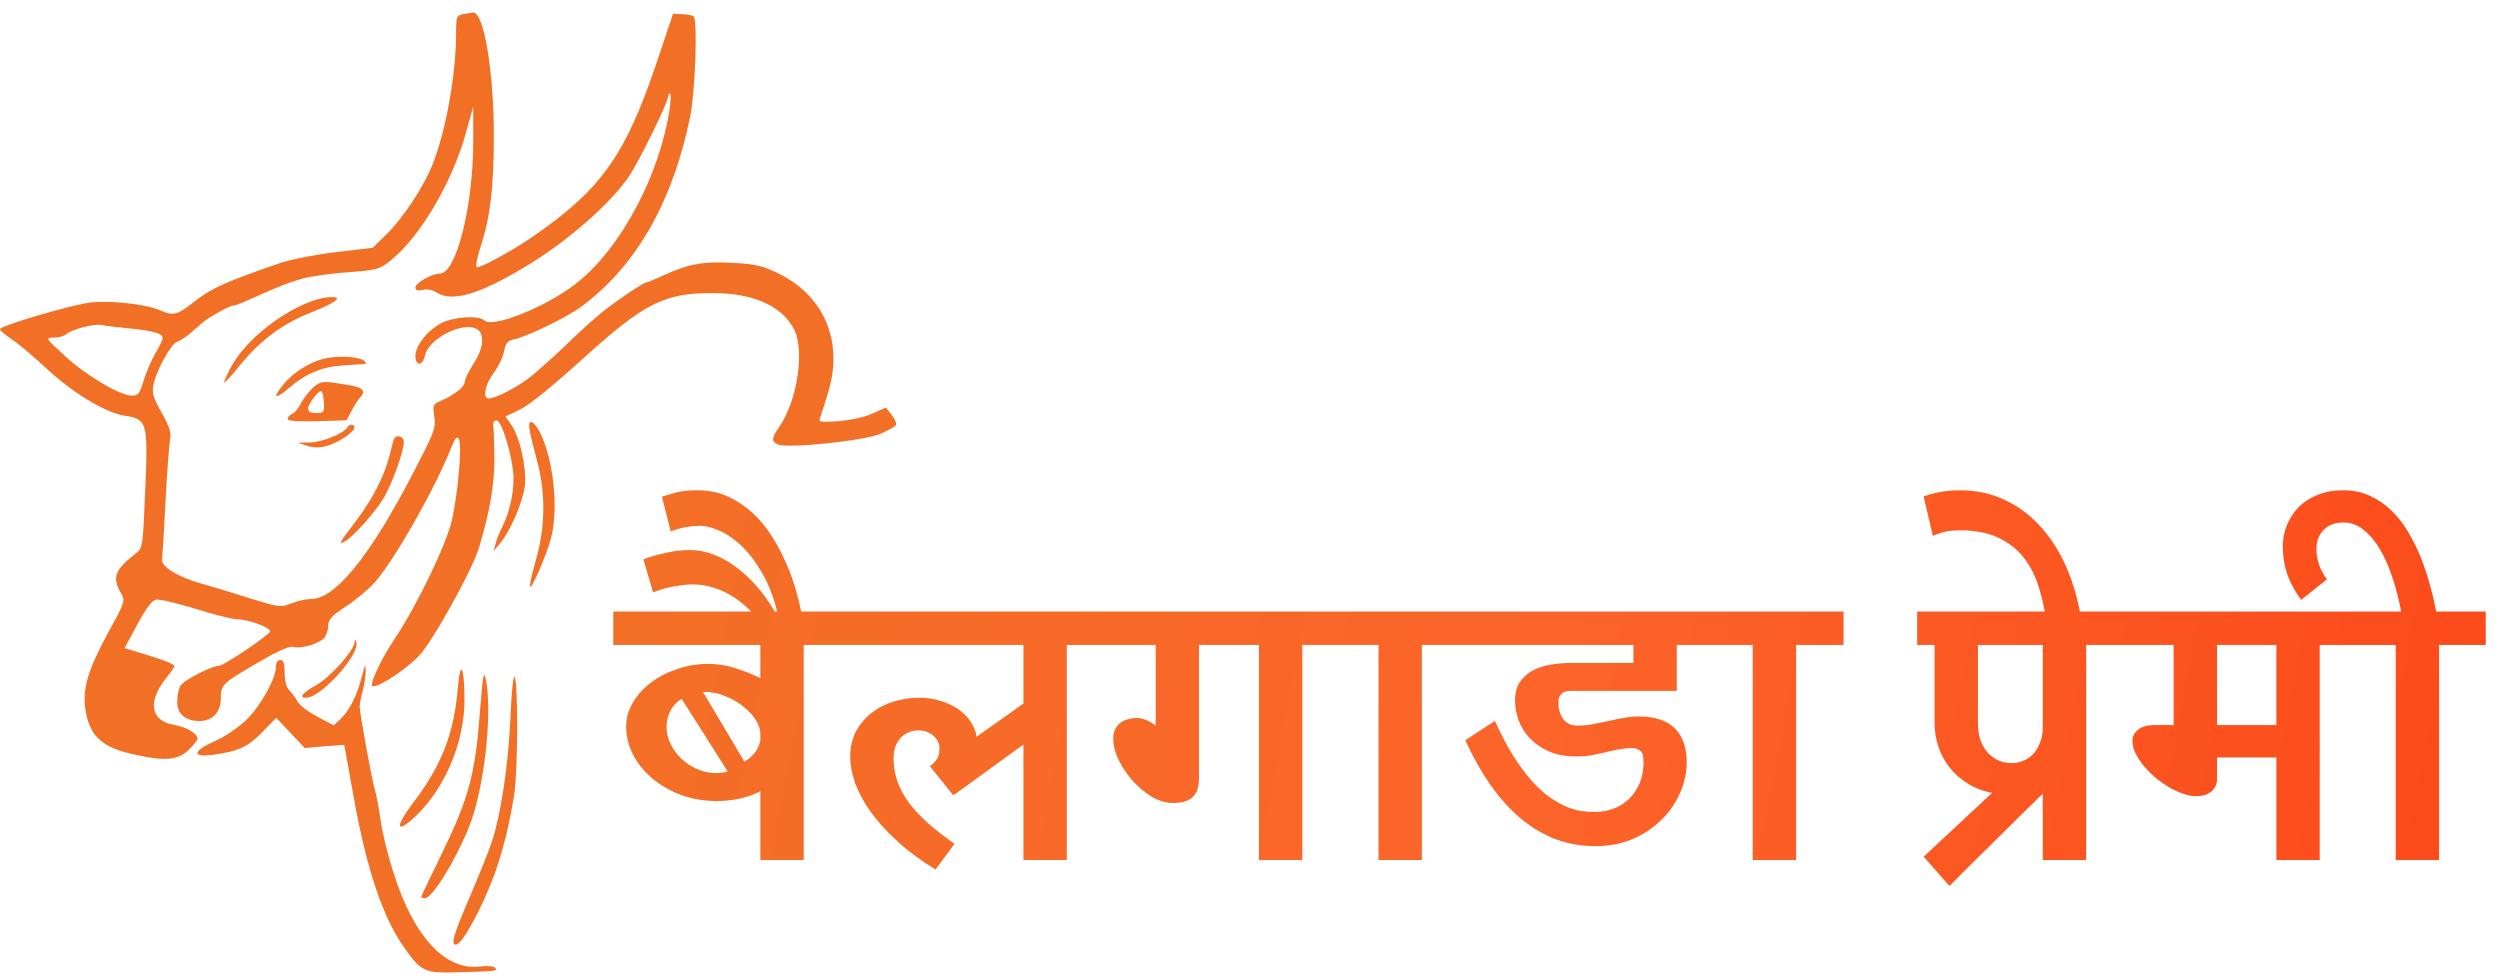 <svg width="125" height="49" viewBox="0 0 125 49" fill="none" xmlns="http://www.w3.org/2000/svg">
<path d="M35.83 40.051C35.212 40.051 34.629 39.953 34.082 39.758C33.535 39.556 33.057 39.286 32.647 38.947C32.236 38.609 31.911 38.215 31.67 37.766C31.429 37.31 31.309 36.828 31.309 36.32C31.309 35.897 31.422 35.497 31.65 35.119C31.878 34.735 32.181 34.403 32.559 34.123C32.936 33.837 33.372 33.612 33.867 33.449C34.362 33.28 34.873 33.195 35.4 33.195C35.876 33.195 36.341 33.27 36.797 33.42C37.259 33.563 37.666 33.729 38.018 33.918V32.248H30.664V30.578H42.52V32.248H40.185V43H38.018V39.562C37.692 39.732 37.344 39.855 36.973 39.934C36.602 40.012 36.221 40.051 35.83 40.051ZM34.082 34.943C34.023 34.976 33.952 35.028 33.867 35.1C33.783 35.171 33.698 35.266 33.613 35.383C33.535 35.5 33.467 35.643 33.408 35.812C33.356 35.975 33.33 36.167 33.33 36.389C33.33 36.656 33.395 36.922 33.525 37.19C33.656 37.456 33.831 37.7 34.053 37.922C34.281 38.137 34.544 38.312 34.844 38.449C35.15 38.586 35.475 38.654 35.82 38.654C35.827 38.654 35.853 38.654 35.898 38.654C35.944 38.648 35.996 38.641 36.055 38.635C36.113 38.628 36.172 38.622 36.23 38.615C36.296 38.602 36.348 38.589 36.387 38.576L34.082 34.943ZM38.018 36.662C38.018 36.473 37.946 36.262 37.803 36.027C37.66 35.786 37.458 35.562 37.197 35.353C36.943 35.139 36.641 34.96 36.289 34.816C35.938 34.667 35.557 34.592 35.147 34.592L37.217 38.078C37.321 38.026 37.422 37.958 37.52 37.873C37.617 37.782 37.702 37.688 37.773 37.59C37.852 37.486 37.91 37.378 37.949 37.268C37.995 37.157 38.018 37.053 38.018 36.955V36.662ZM37.559 30.578C37.383 30.396 37.188 30.223 36.973 30.061C36.758 29.891 36.527 29.745 36.279 29.621C36.025 29.497 35.762 29.4 35.488 29.328C35.208 29.256 34.922 29.221 34.629 29.221C34.388 29.221 34.085 29.253 33.721 29.318C33.356 29.377 33.001 29.478 32.656 29.621L32.168 27.971C32.48 27.847 32.845 27.74 33.262 27.648C33.678 27.551 34.089 27.502 34.492 27.502C34.889 27.502 35.283 27.577 35.674 27.727C36.058 27.87 36.432 28.078 36.797 28.352C37.161 28.619 37.51 28.941 37.842 29.318C38.167 29.696 38.467 30.116 38.74 30.578H38.857C38.669 29.829 38.418 29.185 38.105 28.645C37.793 28.104 37.458 27.662 37.1 27.316C36.735 26.965 36.367 26.708 35.996 26.545C35.625 26.376 35.29 26.291 34.99 26.291C34.769 26.291 34.544 26.311 34.316 26.35C34.082 26.389 33.822 26.463 33.535 26.574L33.096 24.836C33.252 24.784 33.402 24.738 33.545 24.699C33.682 24.654 33.818 24.618 33.955 24.592C34.092 24.566 34.235 24.546 34.385 24.533C34.535 24.52 34.697 24.514 34.873 24.514C35.433 24.514 35.941 24.618 36.397 24.826C36.852 25.035 37.262 25.308 37.627 25.646C37.992 25.979 38.31 26.363 38.584 26.799C38.857 27.229 39.092 27.668 39.287 28.117C39.489 28.566 39.652 29.006 39.775 29.436C39.899 29.865 39.993 30.246 40.059 30.578L39.971 32.248H38.115L37.559 30.578ZM55.674 32.248H53.34V43H51.172V37.228L47.666 39.768L46.494 38.312C46.611 38.228 46.703 38.147 46.768 38.068C46.833 37.99 46.878 37.912 46.904 37.834C46.937 37.756 46.956 37.681 46.963 37.609C46.969 37.531 46.973 37.456 46.973 37.385C46.973 37.281 46.947 37.176 46.895 37.072C46.842 36.968 46.771 36.877 46.68 36.799C46.589 36.714 46.478 36.646 46.348 36.594C46.217 36.542 46.074 36.516 45.918 36.516C45.768 36.516 45.618 36.545 45.469 36.603C45.325 36.656 45.195 36.737 45.078 36.848C44.961 36.958 44.863 37.105 44.785 37.287C44.714 37.463 44.678 37.671 44.678 37.912C44.678 38.322 44.743 38.71 44.873 39.074C45.003 39.439 45.195 39.794 45.449 40.139C45.71 40.484 46.029 40.825 46.406 41.164C46.784 41.496 47.223 41.838 47.725 42.19L46.777 43.478C46.016 43.01 45.365 42.525 44.824 42.023C44.284 41.522 43.841 41.027 43.496 40.539C43.158 40.051 42.907 39.579 42.744 39.123C42.588 38.661 42.51 38.234 42.51 37.844C42.51 37.349 42.611 36.916 42.812 36.545C43.021 36.174 43.288 35.865 43.613 35.617C43.945 35.37 44.313 35.188 44.717 35.07C45.127 34.947 45.537 34.885 45.947 34.885C46.344 34.885 46.712 34.94 47.051 35.051C47.389 35.155 47.685 35.298 47.94 35.48C48.193 35.656 48.395 35.865 48.545 36.105C48.701 36.34 48.796 36.584 48.828 36.838L51.172 35.178V32.248H41.865V30.578H55.674V32.248ZM67.451 32.248H65.117V43H62.949V32.248H59.951V38.908C59.951 39.078 59.932 39.24 59.893 39.397C59.86 39.546 59.795 39.676 59.697 39.787C59.606 39.898 59.476 39.986 59.307 40.051C59.137 40.116 58.919 40.148 58.652 40.148C58.301 40.148 57.946 40.044 57.588 39.836C57.236 39.621 56.917 39.354 56.631 39.035C56.344 38.71 56.11 38.361 55.928 37.99C55.752 37.619 55.664 37.271 55.664 36.945C55.664 36.73 55.703 36.555 55.781 36.418C55.859 36.281 55.957 36.177 56.074 36.105C56.191 36.027 56.318 35.975 56.455 35.949C56.592 35.917 56.722 35.9 56.846 35.9C56.989 35.9 57.148 35.936 57.324 36.008C57.5 36.079 57.653 36.174 57.783 36.291V35.5V32.248H55.02V30.578H67.451V32.248ZM73.467 32.248H71.094V43H68.926V32.248H66.768V30.578H73.467V32.248ZM83.838 32.248V34.543H78.545C78.506 34.543 78.451 34.546 78.379 34.553C78.314 34.559 78.245 34.582 78.174 34.621C78.109 34.654 78.05 34.709 77.998 34.787C77.946 34.865 77.92 34.973 77.92 35.109C77.92 35.259 77.936 35.406 77.969 35.549C78.008 35.685 78.063 35.809 78.135 35.92C78.213 36.024 78.311 36.112 78.428 36.184C78.545 36.249 78.688 36.281 78.857 36.281C79.118 36.281 79.375 36.258 79.629 36.213C79.889 36.161 80.147 36.109 80.4 36.057C80.654 35.998 80.908 35.946 81.162 35.9C81.416 35.848 81.67 35.822 81.924 35.822C82.738 35.822 83.343 36.021 83.74 36.418C84.137 36.815 84.336 37.378 84.336 38.107C84.336 38.628 84.225 39.139 84.004 39.641C83.789 40.142 83.48 40.591 83.076 40.988C82.679 41.385 82.201 41.704 81.641 41.945C81.081 42.186 80.462 42.307 79.785 42.307C79.056 42.307 78.376 42.186 77.744 41.945C77.119 41.698 76.537 41.346 75.996 40.891C75.462 40.435 74.967 39.882 74.512 39.23C74.056 38.573 73.639 37.834 73.262 37.014L74.746 36.047C75.052 36.724 75.358 37.307 75.664 37.795C75.97 38.277 76.273 38.687 76.572 39.025C76.878 39.364 77.174 39.637 77.461 39.846C77.747 40.047 78.024 40.207 78.291 40.324C78.558 40.435 78.812 40.51 79.053 40.549C79.294 40.581 79.518 40.598 79.727 40.598C80.078 40.598 80.404 40.539 80.703 40.422C81.003 40.305 81.26 40.139 81.475 39.924C81.696 39.703 81.868 39.439 81.992 39.133C82.116 38.827 82.178 38.485 82.178 38.107C82.178 37.815 82.126 37.626 82.022 37.541C81.917 37.45 81.777 37.404 81.602 37.404C81.374 37.404 81.149 37.427 80.928 37.473C80.706 37.512 80.482 37.56 80.254 37.619C80.026 37.671 79.795 37.72 79.561 37.766C79.326 37.805 79.085 37.824 78.838 37.824C78.297 37.824 77.832 37.74 77.441 37.57C77.057 37.395 76.738 37.173 76.484 36.906C76.237 36.639 76.051 36.34 75.928 36.008C75.811 35.676 75.752 35.347 75.752 35.022C75.752 34.637 75.837 34.325 76.006 34.084C76.182 33.837 76.403 33.645 76.67 33.508C76.943 33.371 77.246 33.277 77.578 33.225C77.91 33.172 78.232 33.147 78.545 33.147H81.67V32.248H72.607V30.578H86.172V32.248H83.838ZM92.178 32.248H89.805V43H87.637V32.248H85.478V30.578H92.178V32.248ZM96.182 42.834L99.609 39.641C99.134 39.55 98.717 39.39 98.359 39.162C98.001 38.934 97.702 38.664 97.461 38.352C97.22 38.039 97.038 37.694 96.914 37.316C96.79 36.939 96.728 36.551 96.728 36.154V32.248H95.859V30.578H106.641V32.248H104.307V43H102.139V39.68C101.755 40.051 101.364 40.435 100.967 40.832C100.57 41.223 100.173 41.617 99.775 42.014C99.378 42.404 98.984 42.792 98.594 43.176C98.21 43.566 97.835 43.941 97.471 44.299L96.182 42.834ZM102.139 32.248H98.897V36.164C98.897 36.496 98.942 36.789 99.033 37.043C99.131 37.29 99.258 37.499 99.414 37.668C99.577 37.831 99.759 37.954 99.961 38.039C100.169 38.117 100.384 38.156 100.605 38.156C100.781 38.156 100.96 38.12 101.143 38.049C101.325 37.977 101.488 37.87 101.631 37.727C101.781 37.577 101.901 37.388 101.992 37.16C102.09 36.926 102.139 36.649 102.139 36.33V32.248ZM102.031 32.248V30.578H102.236C102.145 30.051 102.012 29.543 101.836 29.055C101.654 28.56 101.403 28.127 101.084 27.756C100.758 27.378 100.348 27.079 99.853 26.857C99.352 26.63 98.734 26.516 97.998 26.516C97.887 26.516 97.783 26.519 97.686 26.525C97.581 26.532 97.477 26.545 97.373 26.564C97.262 26.584 97.148 26.613 97.031 26.652C96.914 26.685 96.784 26.73 96.641 26.789L96.182 24.826C96.742 24.618 97.347 24.514 97.998 24.514C98.792 24.514 99.522 24.667 100.186 24.973C100.843 25.272 101.426 25.692 101.934 26.232C102.441 26.766 102.871 27.404 103.223 28.146C103.568 28.889 103.825 29.699 103.994 30.578H104.189V32.248H102.031ZM118.32 32.248H115.986V43H113.818V37.873H110.85V39.035C110.85 39.068 110.837 39.126 110.811 39.211C110.791 39.296 110.745 39.383 110.674 39.475C110.602 39.559 110.495 39.637 110.352 39.709C110.215 39.774 110.029 39.807 109.795 39.807C109.593 39.807 109.372 39.764 109.131 39.68C108.896 39.595 108.662 39.484 108.428 39.348C108.193 39.204 107.965 39.042 107.744 38.859C107.529 38.671 107.337 38.475 107.168 38.273C107.005 38.065 106.872 37.857 106.768 37.648C106.67 37.44 106.621 37.242 106.621 37.053C106.621 36.825 106.715 36.636 106.904 36.486C107.093 36.33 107.38 36.252 107.764 36.252H108.682V32.248H105.977V30.578H118.32V32.248ZM113.818 36.252V32.248H110.85V36.252H113.818ZM115.059 29.992C114.935 29.823 114.818 29.644 114.707 29.455C114.596 29.266 114.499 29.064 114.414 28.85C114.329 28.628 114.264 28.391 114.219 28.137C114.167 27.876 114.141 27.593 114.141 27.287C114.141 26.962 114.202 26.636 114.326 26.311C114.45 25.979 114.635 25.679 114.883 25.412C115.13 25.145 115.446 24.93 115.83 24.768C116.208 24.598 116.657 24.514 117.178 24.514C117.66 24.514 118.096 24.605 118.486 24.787C118.883 24.963 119.242 25.207 119.561 25.52C119.88 25.826 120.16 26.18 120.4 26.584C120.641 26.988 120.853 27.414 121.035 27.863C121.217 28.312 121.37 28.771 121.494 29.24C121.624 29.703 121.729 30.148 121.807 30.578H124.287V32.248H121.953V43H119.785V32.248H117.617V30.578H120.059C119.948 29.992 119.805 29.432 119.629 28.898C119.453 28.358 119.245 27.883 119.004 27.473C118.763 27.062 118.49 26.737 118.184 26.496C117.884 26.249 117.549 26.125 117.178 26.125C116.748 26.125 116.416 26.249 116.182 26.496C115.941 26.744 115.82 27.072 115.82 27.482C115.82 27.671 115.856 27.896 115.928 28.156C115.999 28.417 116.139 28.687 116.348 28.967L115.059 29.992Z" fill="url(#paint0_linear_20_2)"/>
<path d="M23.138 0.711C22.833 0.769 22.804 0.857 22.804 1.67C22.804 3.66 22.325 6.376 21.686 8.075C21.25 9.252 20.175 10.893 19.274 11.765L18.635 12.389L16.805 12.607C15.803 12.723 14.539 12.97 13.988 13.159C11.329 14.074 10.574 14.408 9.761 15.047C8.831 15.774 8.7 15.817 7.96 15.498C7.219 15.193 5.432 15.004 4.459 15.134C3.428 15.28 0 16.297 0 16.456C0 16.529 0.247 16.732 0.552 16.936C0.842 17.124 1.612 17.764 2.237 18.345C3.544 19.594 5.273 20.639 6.217 20.785C7.364 20.944 7.408 21.104 7.262 24.503C7.146 27.306 7.132 27.408 6.812 27.655C5.737 28.483 5.592 28.875 6.042 29.645C6.275 30.037 6.26 30.081 5.374 31.693C4.401 33.494 4.111 34.453 4.27 35.469C4.474 36.806 5.098 37.387 6.754 37.735C8.25 38.069 8.889 38.011 9.427 37.503C9.674 37.256 9.877 37.009 9.877 36.936C9.877 36.675 9.325 36.355 8.744 36.254C7.495 36.05 7.35 35.063 8.366 33.828C8.555 33.596 8.715 33.363 8.715 33.291C8.715 33.218 8.148 32.986 7.466 32.782L6.231 32.405L6.87 31.213C7.321 30.386 7.611 30.008 7.814 29.979C7.989 29.95 8.875 30.168 9.79 30.444C10.69 30.734 11.649 30.967 11.896 30.967C12.404 30.967 13.508 31.373 13.508 31.562C13.508 31.722 11.184 33.291 10.952 33.291C10.574 33.291 9.151 34.031 9.02 34.293C8.933 34.453 8.86 34.801 8.86 35.092C8.86 35.702 9.267 36.05 9.979 36.05C10.632 36.05 11.039 35.615 11.039 34.917C11.039 34.235 11.111 34.162 12.971 33.087C13.944 32.521 14.481 32.288 14.685 32.346C15.048 32.463 15.992 32.172 16.239 31.867C16.326 31.736 16.413 31.475 16.413 31.272C16.413 30.967 16.602 30.778 17.285 30.328C17.764 30.023 18.418 29.471 18.737 29.122C19.739 27.974 21.758 24.43 22.586 22.324C22.775 21.874 22.848 21.787 22.949 21.961C23.109 22.237 22.906 24.59 22.601 25.985C22.339 27.19 20.843 30.284 19.725 31.954C19.144 32.811 18.592 33.944 18.592 34.249C18.592 34.583 20.16 33.61 20.959 32.782C21.613 32.099 23.632 28.483 23.951 27.379C24.503 25.549 24.721 24.212 24.721 22.905C24.707 22.179 24.692 21.467 24.663 21.308C24.634 21.133 24.707 21.017 24.823 21.017C25.055 21.017 25.506 22.397 25.651 23.515C25.753 24.343 25.535 25.491 25.128 26.319C24.983 26.595 24.823 26.987 24.779 27.19L24.678 27.553L24.983 27.19C25.52 26.566 26.159 25.07 26.247 24.256C26.334 23.37 25.985 21.816 25.549 21.22L25.273 20.828L26.043 20.451C26.493 20.233 27.728 19.216 29.079 17.996C32.187 15.164 33.204 14.641 35.659 14.655C37.707 14.655 39.145 15.323 39.725 16.514C40.234 17.589 39.856 20.029 38.985 21.308C38.563 21.932 38.549 22.063 38.898 22.223C39.333 22.441 43.255 22.034 44.039 21.685C44.417 21.511 44.766 21.322 44.795 21.25C44.838 21.177 44.751 20.959 44.591 20.756L44.301 20.378L43.604 20.683C43.241 20.857 42.471 21.017 41.919 21.061C41.018 21.119 40.917 21.104 41.004 20.886C41.062 20.756 41.236 20.175 41.41 19.608C42.18 17.11 41.222 14.8 38.941 13.682C38.171 13.304 37.794 13.203 36.675 13.145C35.194 13.057 34.453 13.188 33.204 13.755C32.768 13.958 32.376 14.118 32.332 14.118C32.173 14.118 30.72 15.105 30.067 15.643C29.703 15.933 28.919 16.645 28.323 17.226C27.728 17.807 26.929 18.504 26.566 18.809C25.927 19.332 24.794 19.913 24.445 19.928C24.111 19.928 24.242 19.259 24.678 18.649C24.925 18.33 25.157 17.836 25.201 17.56C25.288 17.153 25.375 17.037 25.709 16.965C26.305 16.848 28.265 15.904 28.977 15.396C31.751 13.392 33.625 10.152 34.511 5.824C34.758 4.604 34.889 1.031 34.685 0.827C34.627 0.769 34.38 0.711 34.119 0.711L33.654 0.682L32.884 2.977C31.287 7.756 30.096 9.441 26.653 11.823C25.651 12.52 23.995 13.421 23.835 13.362C23.763 13.348 23.864 12.854 24.039 12.302C24.518 10.85 24.692 9.354 24.692 6.754C24.692 3.544 24.184 0.566 23.646 0.624C23.545 0.639 23.312 0.682 23.138 0.711ZM33.494 5.359C33.015 8.714 31.054 12.418 28.803 14.176C27.336 15.338 24.62 16.427 24.213 16.02C23.951 15.759 22.702 15.832 22.078 16.151C21.381 16.5 20.771 17.284 20.771 17.793C20.771 18.33 21.148 18.301 21.25 17.764C21.424 16.95 23.124 16.064 23.821 16.442C24.256 16.674 24.184 17.415 23.675 18.185C23.443 18.548 23.24 18.954 23.24 19.085C23.24 19.332 22.731 19.753 22.034 20.044C21.657 20.204 21.628 20.262 21.715 20.843C21.802 21.409 21.715 21.627 20.553 23.849C18.476 27.829 16.747 29.95 15.571 29.95C15.309 29.95 14.859 30.052 14.569 30.168C14.046 30.386 13.958 30.371 12.419 29.892C11.547 29.616 10.458 29.282 10.022 29.166C8.889 28.846 8.047 28.323 8.105 27.974C8.119 27.829 8.207 26.493 8.279 25.011C8.352 23.53 8.468 22.15 8.512 21.932C8.57 21.656 8.468 21.308 8.076 20.625C7.64 19.84 7.582 19.637 7.684 19.187C7.843 18.475 8.555 17.197 8.846 17.095C8.976 17.052 9.252 16.878 9.47 16.703C9.674 16.514 9.993 16.253 10.153 16.108C10.516 15.817 11.489 15.28 11.664 15.28C11.736 15.28 11.998 15.193 12.245 15.076C14.002 14.292 14.438 14.118 15.135 13.929C15.556 13.813 16.587 13.668 17.43 13.609C18.839 13.508 18.984 13.464 19.507 13.043C21.003 11.866 22.615 9.107 23.298 6.637L23.661 5.33V7.001C23.675 10.254 22.819 13.682 21.991 13.682C21.584 13.682 20.771 14.147 20.771 14.365C20.771 14.524 20.872 14.553 21.134 14.495C21.352 14.437 21.628 14.495 21.831 14.626C22.601 15.12 23.966 14.728 26.319 13.304C28.367 12.07 30.531 10.181 31.461 8.802C31.969 8.046 33.407 5.112 33.407 4.822C33.407 4.749 33.451 4.677 33.494 4.677C33.553 4.677 33.538 4.982 33.494 5.359ZM6.536 16.427C7.684 16.543 8.134 16.674 8.134 16.907C8.134 16.979 7.974 17.328 7.771 17.662C7.567 18.01 7.306 18.62 7.175 19.042C6.986 19.681 6.914 19.782 6.594 19.782C5.999 19.782 4.314 18.78 3.239 17.793C2.266 16.892 2.251 16.892 2.702 16.878C2.934 16.878 3.21 16.805 3.283 16.732C3.53 16.485 4.706 16.166 5.084 16.253C5.287 16.297 5.941 16.369 6.536 16.427Z" fill="#F27025"/>
<path d="M15.832 14.975C14.205 15.483 12.303 16.965 11.562 18.33C11.344 18.737 11.184 19.1 11.213 19.129C11.228 19.158 11.605 18.766 12.012 18.243C13.072 16.965 14.147 16.166 15.614 15.599C16.82 15.12 17.183 14.829 16.529 14.858C16.34 14.858 16.035 14.917 15.832 14.975Z" fill="#F27025"/>
<path d="M16.399 17.894C15.614 18.025 14.728 18.548 14.191 19.201C13.61 19.898 13.726 20.015 14.409 19.434C15.28 18.678 16.079 18.344 17.139 18.272C17.662 18.243 18.142 18.199 18.229 18.199C18.316 18.184 18.316 18.141 18.229 18.054C17.996 17.851 17.125 17.778 16.399 17.894Z" fill="#F27025"/>
<path d="M15.658 19.376C15.454 19.564 15.178 19.913 15.048 20.16C14.932 20.407 14.728 20.654 14.598 20.697C14.481 20.756 14.38 20.857 14.38 20.944C14.38 21.046 14.873 21.09 15.847 21.061L17.328 21.017L17.59 20.523C17.735 20.247 17.924 19.957 18.011 19.869C18.287 19.593 18.156 19.376 17.619 19.288C16.137 19.027 16.064 19.027 15.658 19.376ZM16.195 20.145C16.224 20.61 16.195 20.654 15.803 20.654C15.309 20.654 15.28 20.407 15.701 19.869C16.064 19.405 16.152 19.448 16.195 20.145Z" fill="#F27025"/>
<path d="M17.357 21.38C17.168 21.685 16.108 22.107 15.513 22.121L14.888 22.136L15.367 22.295C15.701 22.397 15.992 22.397 16.399 22.281C16.98 22.092 17.72 21.598 17.72 21.366C17.72 21.192 17.473 21.192 17.357 21.38Z" fill="#F27025"/>
<path d="M19.681 21.99C19.652 22.092 19.55 22.47 19.463 22.833C19.202 23.82 18.635 24.939 17.866 25.955C16.936 27.19 16.892 27.248 17.241 27.074C17.662 26.841 18.795 25.578 19.202 24.866C19.623 24.14 20.19 22.571 20.19 22.106C20.19 21.787 19.783 21.7 19.681 21.99Z" fill="#F27025"/>
<path d="M26.479 21.482C26.508 21.714 26.682 22.411 26.857 23.05C27.292 24.692 27.263 26.362 26.798 27.989C26.595 28.686 26.464 29.296 26.493 29.34C26.595 29.427 27.249 27.945 27.525 27.001C27.946 25.563 27.699 23.036 27.002 21.627C26.668 20.988 26.377 20.915 26.479 21.482Z" fill="#F27025"/>
<path d="M17.735 32.1C17.706 32.521 16.558 33.814 15.847 34.235C15.12 34.642 14.917 34.888 15.295 34.888C16.064 34.888 18.054 32.666 17.808 32.085C17.764 31.954 17.735 31.969 17.735 32.1Z" fill="#F27025"/>
<path d="M13.799 33.32C13.799 33.944 12.985 35.382 12.259 36.05C11.867 36.413 11.17 36.878 10.719 37.067C9.659 37.532 9.586 37.866 10.574 37.75C11.896 37.575 12.39 37.358 13.116 36.602L13.813 35.891L14.525 36.646L15.237 37.401L16.224 37.314L17.212 37.241L17.677 39.812C18.33 43.472 19.144 45.898 20.233 47.409C21.061 48.585 21.221 48.658 22.877 48.614C24.881 48.556 24.867 48.556 24.765 48.397C24.707 48.309 24.387 48.28 23.995 48.324C22.281 48.542 20.698 46.857 19.696 43.705C19.405 42.819 19.1 41.584 19.028 40.989C18.94 40.393 18.81 39.696 18.737 39.464C18.592 39.013 17.996 35.702 17.982 35.324C17.982 35.208 18.054 34.845 18.142 34.525C18.229 34.206 18.287 33.741 18.287 33.508C18.272 33.16 18.243 33.233 18.098 33.799C17.866 34.758 17.488 35.498 17.052 35.92L16.689 36.268L15.861 35.832C15.411 35.586 14.975 35.266 14.888 35.092C14.801 34.932 14.627 34.685 14.481 34.54C14.322 34.38 14.234 34.06 14.234 33.639C14.234 33.174 14.176 33 14.017 33C13.886 33 13.799 33.131 13.799 33.32Z" fill="#F27025"/>
<path d="M22.891 34.423C22.688 36.718 22.078 38.273 20.64 40.161C19.826 41.236 19.783 41.671 20.538 41.032C22.165 39.638 23.254 37.169 23.225 34.888C23.211 33.247 23.007 32.971 22.891 34.423Z" fill="#F27025"/>
<path d="M23.995 35.614C23.763 38.694 23.443 39.885 22.15 42.557C21.555 43.778 21.061 44.809 21.061 44.838C21.061 44.881 21.148 44.91 21.25 44.91C21.613 44.91 22.746 43.08 23.443 41.366C24.184 39.565 24.634 35.774 24.3 34.017C24.184 33.45 24.155 33.668 23.995 35.614Z" fill="#F27025"/>
<path d="M25.52 35.934C25.419 38.186 25.055 40.684 24.605 42.049C24.474 42.471 23.981 43.691 23.516 44.78C22.673 46.741 22.528 47.235 22.79 47.235C23.109 47.235 24.111 45.39 24.75 43.647C25.157 42.471 25.477 41.221 25.709 39.725C25.898 38.592 25.912 34.017 25.724 33.828C25.666 33.77 25.564 34.714 25.52 35.934Z" fill="#F27025"/>
<defs>
<linearGradient id="paint0_linear_20_2" x1="25.789" y1="28.079" x2="125.465" y2="46.532" gradientUnits="userSpaceOnUse">
<stop stop-color="#F27025"/>
<stop offset="0.516" stop-color="#FC6429"/>
<stop offset="0.969" stop-color="#FC4A1A"/>
</linearGradient>
</defs>
</svg>
